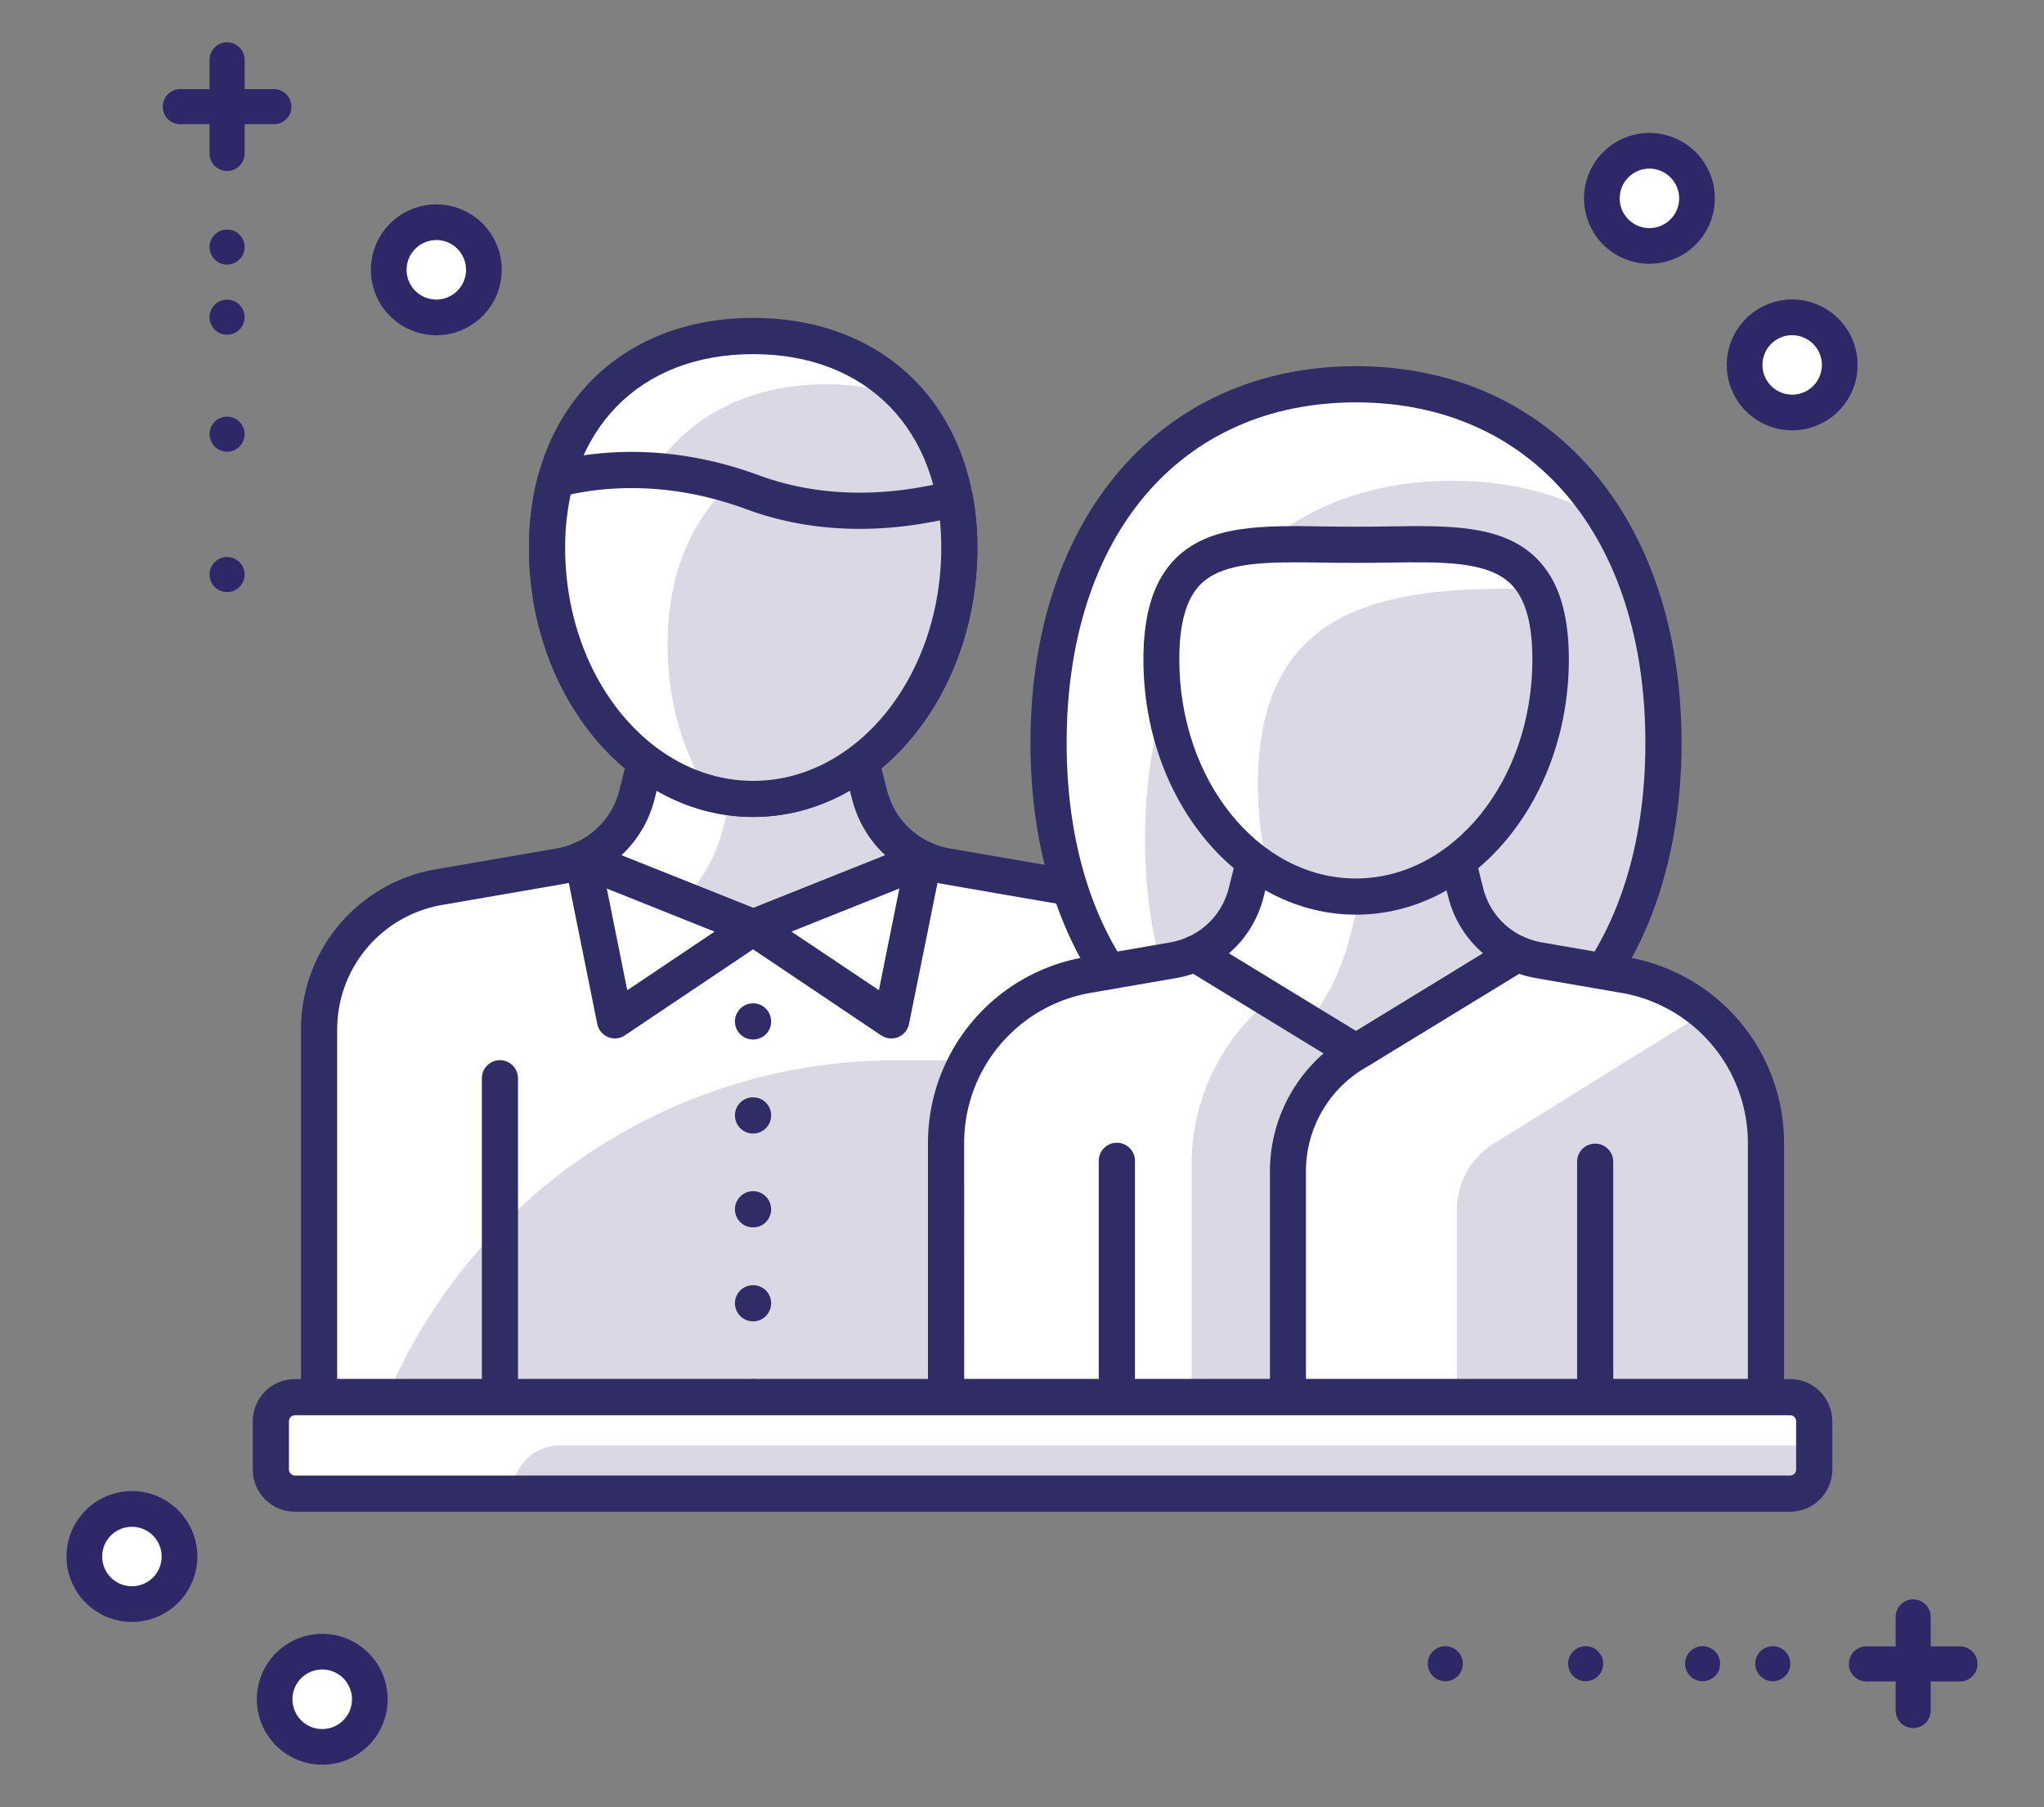 <svg xmlns="http://www.w3.org/2000/svg" id="b440ff2f-ed22-4bc4-b4bf-e6a8f62c4088" data-name="Icons" viewBox="0 0 500 442"><rect x="0" y="0" width="500" height="442" fill="#808080" stroke="none"/><defs><style>.f1e8bdad-c3d1-431e-b4f3-0e62a6d8f653{fill:#fff;}.e394a1a2-332c-4aeb-8997-279dbbd40dfe{fill:#2e2868;}.b1ff36ea-80a7-452c-a9ed-ca8191ba9f37{fill:#d9d8e4;}.e093cd00-dbfd-4246-aa61-d187942f3422{fill:#302c66;}</style></defs><g id="e535655d-7834-4cbb-8ca2-c98cec285efa" data-name="Parents"><g id="a1849310-1753-45d1-bce6-7b4fc81ccec4" data-name="Parntership"><circle class="f1e8bdad-c3d1-431e-b4f3-0e62a6d8f653" cx="106.73" cy="65.98" r="11.64"></circle><path class="e394a1a2-332c-4aeb-8997-279dbbd40dfe" d="M106.73,82a16,16,0,1,1,16-16A16,16,0,0,1,106.73,82Zm0-23.27A7.27,7.27,0,1,0,114,66,7.28,7.28,0,0,0,106.73,58.71Z"></path><circle class="f1e8bdad-c3d1-431e-b4f3-0e62a6d8f653" cx="403.48" cy="48.52" r="11.64"></circle><path class="e394a1a2-332c-4aeb-8997-279dbbd40dfe" d="M403.48,64.52a16,16,0,1,1,16-16A16,16,0,0,1,403.48,64.52Zm0-23.27a7.27,7.27,0,1,0,7.27,7.27A7.29,7.29,0,0,0,403.48,41.25Z"></path><circle class="f1e8bdad-c3d1-431e-b4f3-0e62a6d8f653" cx="438.4" cy="89.26" r="11.64"></circle><path class="e394a1a2-332c-4aeb-8997-279dbbd40dfe" d="M438.4,105.26a16,16,0,1,1,16-16A16,16,0,0,1,438.4,105.26Zm0-23.27a7.27,7.27,0,1,0,7.27,7.27A7.28,7.28,0,0,0,438.4,82Z"></path><circle class="f1e8bdad-c3d1-431e-b4f3-0e62a6d8f653" cx="32.27" cy="380.73" r="11.64"></circle><path class="e394a1a2-332c-4aeb-8997-279dbbd40dfe" d="M32.27,396.73a16,16,0,1,1,16-16A16,16,0,0,1,32.27,396.73Zm0-23.27a7.27,7.27,0,1,0,7.27,7.27A7.28,7.28,0,0,0,32.27,373.46Z"></path><circle class="f1e8bdad-c3d1-431e-b4f3-0e62a6d8f653" cx="78.83" cy="415.64" r="11.64"></circle><path class="e394a1a2-332c-4aeb-8997-279dbbd40dfe" d="M78.83,431.65a16,16,0,1,1,16-16A16,16,0,0,1,78.83,431.65Zm0-23.28a7.28,7.28,0,1,0,7.27,7.27A7.28,7.28,0,0,0,78.83,408.37Z"></path><path class="e394a1a2-332c-4aeb-8997-279dbbd40dfe" d="M472.29,395.51V418.4a4.29,4.29,0,0,1-8.58,0V395.51a4.29,4.29,0,0,1,8.58,0Z"></path><path class="e394a1a2-332c-4aeb-8997-279dbbd40dfe" d="M483.73,407a4.29,4.29,0,0,1-4.29,4.29H456.55a4.29,4.29,0,1,1,0-8.58h22.89A4.29,4.29,0,0,1,483.73,407Z"></path><circle class="e394a1a2-332c-4aeb-8997-279dbbd40dfe" cx="433.66" cy="406.95" r="4.29"></circle><circle class="e394a1a2-332c-4aeb-8997-279dbbd40dfe" cx="416.49" cy="406.95" r="4.29"></circle><circle class="e394a1a2-332c-4aeb-8997-279dbbd40dfe" cx="387.88" cy="406.95" r="4.29"></circle><circle class="e394a1a2-332c-4aeb-8997-279dbbd40dfe" cx="353.55" cy="406.95" r="4.29"></circle><path class="e394a1a2-332c-4aeb-8997-279dbbd40dfe" d="M44.11,21.8H67a4.29,4.29,0,1,1,0,8.58H44.11a4.29,4.29,0,0,1,0-8.58Z"></path><path class="e394a1a2-332c-4aeb-8997-279dbbd40dfe" d="M55.55,10.35a4.3,4.3,0,0,1,4.29,4.3V37.53a4.29,4.29,0,0,1-8.58,0V14.65A4.3,4.3,0,0,1,55.55,10.35Z"></path><circle class="e394a1a2-332c-4aeb-8997-279dbbd40dfe" cx="55.55" cy="60.43" r="4.29"></circle><circle class="e394a1a2-332c-4aeb-8997-279dbbd40dfe" cx="55.55" cy="77.59" r="4.29"></circle><circle class="e394a1a2-332c-4aeb-8997-279dbbd40dfe" cx="55.55" cy="106.2" r="4.29"></circle><circle class="e394a1a2-332c-4aeb-8997-279dbbd40dfe" cx="55.55" cy="140.54" r="4.29"></circle></g><path class="f1e8bdad-c3d1-431e-b4f3-0e62a6d8f653" d="M78.05,340H290.42V250.81A32.25,32.25,0,0,0,263.6,219l-30.74-5.3a29.35,29.35,0,0,1-6-1.72H141.62a29,29,0,0,1-6,1.71L104.88,219a32.25,32.25,0,0,0-26.83,31.84Z"></path><path class="b1ff36ea-80a7-452c-a9ed-ca8191ba9f37" d="M290.42,259.36H219.08A135.17,135.17,0,0,0,94.63,341.75H290.42Z"></path><path class="e093cd00-dbfd-4246-aa61-d187942f3422" d="M290.42,346.18H78.05a4.44,4.44,0,0,1-4.42-4.43V251.86a39.73,39.73,0,0,1,33-39.23l29.46-5.09a19.38,19.38,0,0,0,4.56-1.38,4.32,4.32,0,0,1,1.8-.39H226a4.51,4.51,0,0,1,1.8.38,19.22,19.22,0,0,0,4.56,1.39l29.46,5.09a39.73,39.73,0,0,1,33,39.23v89.89A4.43,4.43,0,0,1,290.42,346.18ZM82.48,337.33H286V251.86a30.9,30.9,0,0,0-25.7-30.51l-29.46-5.09a28.81,28.81,0,0,1-5.75-1.64H143.39a28.9,28.9,0,0,1-5.75,1.64l-29.46,5.09a30.91,30.91,0,0,0-25.7,30.51Z"></path><path class="f1e8bdad-c3d1-431e-b4f3-0e62a6d8f653" d="M158.78,182.57l-3,11.8a23.66,23.66,0,0,1-13.31,15.82l41.76,16.66L226,210.19a23.59,23.59,0,0,1-13.3-15.82l-3-11.8Z"></path><path class="b1ff36ea-80a7-452c-a9ed-ca8191ba9f37" d="M226,210.19a23.59,23.59,0,0,1-13.3-15.82l-3-11.8H181.91l-5,20a40,40,0,0,1-9.59,17.49l17,6.78Z"></path><path class="e093cd00-dbfd-4246-aa61-d187942f3422" d="M184.26,231.28a4.43,4.43,0,0,1-1.64-.32L140.85,214.3a4.42,4.42,0,0,1-.16-8.14,19.11,19.11,0,0,0,10.82-12.87l3-11.8a4.42,4.42,0,0,1,4.29-3.34H209.7a4.43,4.43,0,0,1,4.29,3.34l3,11.8a19.14,19.14,0,0,0,10.82,12.87,4.42,4.42,0,0,1-.16,8.14L185.9,231A4.43,4.43,0,0,1,184.26,231.28ZM152,209.2l32.31,12.89,32.26-12.88a28,28,0,0,1-8.14-13.76L206.25,187h-44l-2.13,8.45A27.9,27.9,0,0,1,152,209.2Z"></path><path class="f1e8bdad-c3d1-431e-b4f3-0e62a6d8f653" d="M234.65,134c0,33.91-22.57,61.4-50.41,61.4s-50.42-27.49-50.42-61.4S156.39,82.2,184.24,82.2,234.65,100.09,234.65,134Z"></path><path class="b1ff36ea-80a7-452c-a9ed-ca8191ba9f37" d="M234.65,134c0-15.72-4.88-27.94-12.84-36.58A56.89,56.89,0,0,0,201.94,94c-27.84,0-50.41,17.9-50.41,51.82,0,18.81,7,35.63,17.91,46.9a42.11,42.11,0,0,0,14.8,2.7C212.08,195.41,234.65,167.92,234.65,134Z"></path><path class="e093cd00-dbfd-4246-aa61-d187942f3422" d="M184.24,199.83C154,199.83,129.4,170.3,129.4,134c0-33.64,22-56.24,54.84-56.24s54.84,22.6,54.84,56.24C239.08,170.3,214.47,199.83,184.24,199.83Zm0-113.21c-27.94,0-46,18.6-46,47.39,0,31.41,20.63,57,46,57s46-25.56,46-57C230.23,105.22,212.18,86.62,184.24,86.62Z"></path><path class="e093cd00-dbfd-4246-aa61-d187942f3422" d="M122.29,346.18a4.43,4.43,0,0,1-4.42-4.43v-78a4.42,4.42,0,1,1,8.84,0v78A4.43,4.43,0,0,1,122.29,346.18Z"></path><path class="f1e8bdad-c3d1-431e-b4f3-0e62a6d8f653" d="M184.18,120.44c-21-7.73-38.4-5.68-48.23-3.21A64.08,64.08,0,0,0,133.82,134c0,33.91,22.57,61.4,50.42,61.4s50.41-27.49,50.41-61.4a67.42,67.42,0,0,0-1.06-12.12C221.86,124.92,203.2,127.44,184.18,120.44Z"></path><path class="b1ff36ea-80a7-452c-a9ed-ca8191ba9f37" d="M234.65,134a67.42,67.42,0,0,0-1.06-12.12c-11.73,3-30.39,5.55-49.41-1.45-1.94-.71-3.8-1.26-5.68-1.81-9.35,8.71-15.18,21.77-15.18,39a70.28,70.28,0,0,0,9.8,36.26,42,42,0,0,0,11.12,1.55C212.08,195.41,234.65,167.92,234.65,134Z"></path><path class="e093cd00-dbfd-4246-aa61-d187942f3422" d="M184.24,199.83C154,199.83,129.4,170.3,129.4,134a69.46,69.46,0,0,1,2.27-17.93,4.46,4.46,0,0,1,3.2-3.13c11.3-2.86,29.29-4.6,50.83,3.34,17.72,6.51,35.22,4.31,46.78,1.31a4.43,4.43,0,0,1,5.46,3.49A71.23,71.23,0,0,1,239.08,134C239.08,170.3,214.47,199.83,184.24,199.83Zm-44.64-78.9A61.51,61.51,0,0,0,138.25,134c0,31.41,20.63,57,46,57s46-25.56,46-57c0-2.29-.12-4.54-.33-6.72-12.59,2.63-29.75,3.75-47.25-2.69h0C164.81,118,149.76,118.79,139.6,120.93Z"></path><polygon class="f1e8bdad-c3d1-431e-b4f3-0e62a6d8f653" points="184.26 226.85 150.44 249.56 142.5 210.19 184.26 226.85"></polygon><path class="e093cd00-dbfd-4246-aa61-d187942f3422" d="M150.44,254a4.26,4.26,0,0,1-1.68-.33,4.42,4.42,0,0,1-2.66-3.22l-7.94-39.36a4.42,4.42,0,0,1,6-5l41.76,16.66a4.41,4.41,0,0,1,.82,7.77L152.9,253.23A4.37,4.37,0,0,1,150.44,254Zm-2-36.65,5,24.87,21.36-14.34Z"></path><polygon class="f1e8bdad-c3d1-431e-b4f3-0e62a6d8f653" points="184.22 226.85 218.04 249.56 225.98 210.19 184.22 226.85"></polygon><path class="e093cd00-dbfd-4246-aa61-d187942f3422" d="M218,254a4.39,4.39,0,0,1-2.46-.75l-33.82-22.71a4.41,4.41,0,0,1,.82-7.77l41.77-16.66a4.43,4.43,0,0,1,6,5l-7.95,39.36a4.43,4.43,0,0,1-2.65,3.22A4.35,4.35,0,0,1,218,254Zm-24.39-26.12L215,242.2l5-24.87Z"></path><path class="e093cd00-dbfd-4246-aa61-d187942f3422" d="M184.2,231.31a4.57,4.57,0,0,1-3.13-1.3,4.67,4.67,0,0,1-1.29-3.13,4.45,4.45,0,0,1,1.29-3.13,4.58,4.58,0,0,1,6.26-.06,4.72,4.72,0,0,1,1.3,3.19,4.57,4.57,0,0,1-1.3,3.13A4.46,4.46,0,0,1,184.2,231.31Z"></path><path class="e093cd00-dbfd-4246-aa61-d187942f3422" d="M179.78,318.79a4.41,4.41,0,0,1,4.42-4.42h0a4.38,4.38,0,0,1,4.43,4.42h0a4.42,4.42,0,0,1-4.43,4.42h0A4.45,4.45,0,0,1,179.78,318.79Zm0-23a4.45,4.45,0,0,1,4.42-4.42h0a4.42,4.42,0,0,1,4.43,4.42h0a4.39,4.39,0,0,1-4.43,4.43h0A4.42,4.42,0,0,1,179.78,295.78Zm0-22.95a4.41,4.41,0,0,1,4.42-4.42h0a4.38,4.38,0,0,1,4.43,4.42h0a4.43,4.43,0,0,1-4.43,4.43h0A4.46,4.46,0,0,1,179.78,272.83Zm0-23a4.45,4.45,0,0,1,4.42-4.42h0a4.42,4.42,0,0,1,4.43,4.42h0a4.38,4.38,0,0,1-4.43,4.43h0A4.41,4.41,0,0,1,179.78,249.82Z"></path><path class="e093cd00-dbfd-4246-aa61-d187942f3422" d="M184.2,346.15a4.79,4.79,0,0,1-3.13-1.23,4.69,4.69,0,0,1-1.29-3.19,4.42,4.42,0,0,1,1.29-3.07,4.41,4.41,0,0,1,7.56,3.07,4.42,4.42,0,0,1-4.43,4.42Z"></path><path class="f1e8bdad-c3d1-431e-b4f3-0e62a6d8f653" d="M256.5,181.74c0,48.46,26,87.75,75.21,87.75s75.21-39.29,75.21-87.75S381,94,331.71,94,256.5,133.28,256.5,181.74Z"></path><path class="b1ff36ea-80a7-452c-a9ed-ca8191ba9f37" d="M406.92,181.74c0-20.56-4.72-39.43-13.87-54.39-10.48-6.2-23.05-9.76-37.74-9.76-49.25,0-75.22,39.29-75.22,87.75,0,20.56,4.73,39.44,13.88,54.39,10.47,6.2,23,9.76,37.74,9.76C381,269.49,406.92,230.2,406.92,181.74Z"></path><path class="e093cd00-dbfd-4246-aa61-d187942f3422" d="M331.7,273.91c-47.63,0-79.63-37-79.63-92.17s32-92.17,79.63-92.17,79.64,37,79.64,92.17S379.34,273.91,331.7,273.91Zm0-175.49c-43,0-70.78,32.71-70.78,83.32s27.78,83.33,70.78,83.33,70.79-32.71,70.79-83.33S374.71,98.42,331.7,98.42Z"></path><path class="e093cd00-dbfd-4246-aa61-d187942f3422" d="M246.18,346.18a4.43,4.43,0,0,1-4.42-4.43V257.83a4.42,4.42,0,0,1,8.84,0v83.92A4.43,4.43,0,0,1,246.18,346.18Z"></path><path class="f1e8bdad-c3d1-431e-b4f3-0e62a6d8f653" d="M432,341.75V279.66a41.78,41.78,0,0,0-34.67-41.17l-20.89-3.61a22.14,22.14,0,0,1-5.3-1.61H292.28a21.93,21.93,0,0,1-5.29,1.61l-20.89,3.61a41.78,41.78,0,0,0-34.67,41.17v62.09Z"></path><path class="b1ff36ea-80a7-452c-a9ed-ca8191ba9f37" d="M328.24,233.27l-11.93,7.29a51.91,51.91,0,0,0-24.83,44.29v56.9h23.6V286.39a33.63,33.63,0,0,1,16.07-28.68l39.06-24.44Z"></path><path class="b1ff36ea-80a7-452c-a9ed-ca8191ba9f37" d="M417.05,247.64l-51.51,32A19.17,19.17,0,0,0,356.37,296v45.76H432V279.66A41.72,41.72,0,0,0,417.05,247.64Z"></path><path class="e093cd00-dbfd-4246-aa61-d187942f3422" d="M432,346.18H231.42a4.43,4.43,0,0,1-4.42-4.43V279.66a46.11,46.11,0,0,1,38.34-45.53l20.89-3.61a18.36,18.36,0,0,0,4.26-1.29,4.28,4.28,0,0,1,1.79-.39h78.85a4.29,4.29,0,0,1,1.8.39,18.2,18.2,0,0,0,4.24,1.29l20.9,3.61a46.11,46.11,0,0,1,38.34,45.53v62.09A4.43,4.43,0,0,1,432,346.18Zm-196.14-8.85H427.56V279.66a37.27,37.27,0,0,0-31-36.81l-20.89-3.61a26.4,26.4,0,0,1-5.44-1.55H293.18a26.57,26.57,0,0,1-5.44,1.55l-20.89,3.61a37.27,37.27,0,0,0-31,36.81Z"></path><path class="f1e8bdad-c3d1-431e-b4f3-0e62a6d8f653" d="M307.67,207.18l-2.82,11.14a22.36,22.36,0,0,1-12.57,15l39.45,24.09,39.4-24.09a22.36,22.36,0,0,1-12.57-15l-2.8-11.14Z"></path><path class="b1ff36ea-80a7-452c-a9ed-ca8191ba9f37" d="M371.13,233.27a22.36,22.36,0,0,1-12.57-15l-2.8-11.14h-20l-5.64,22.39A56.47,56.47,0,0,1,320,250.2l11.72,7.16Z"></path><path class="e093cd00-dbfd-4246-aa61-d187942f3422" d="M331.73,261.78a4.45,4.45,0,0,1-2.31-.64L290,237.05a4.43,4.43,0,0,1,.5-7.82,17.81,17.81,0,0,0,10.08-12l2.81-11.14a4.42,4.42,0,0,1,4.29-3.34h48.09A4.42,4.42,0,0,1,360,206.1l2.81,11.14a17.81,17.81,0,0,0,10.08,12,4.43,4.43,0,0,1,.51,7.82L334,261.14A4.45,4.45,0,0,1,331.73,261.78Zm-31.1-28.59,31.1,19,31.06-19a26.66,26.66,0,0,1-8.52-13.78l-2-7.8H311.1l-2,7.8A26.69,26.69,0,0,1,300.63,233.19Z"></path><path class="f1e8bdad-c3d1-431e-b4f3-0e62a6d8f653" d="M379.32,161.31c0,32-21.32,58-47.61,58s-47.62-26-47.62-58,21.32-28,47.62-28S379.32,129.29,379.32,161.31Z"></path><path class="f1e8bdad-c3d1-431e-b4f3-0e62a6d8f653" d="M369,144q3.52,0,6.94.11c-7-13.11-24.15-10.83-44.2-10.83-26.3,0-47.62-4-47.62,28,0,22.6,10.64,42.14,26.13,51.71a90,90,0,0,1-2.53-21.14C307.69,150.66,335.13,144,369,144Z"></path><path class="b1ff36ea-80a7-452c-a9ed-ca8191ba9f37" d="M379.32,161.31c0-7.6-1.23-13.12-3.41-17.2Q372.49,144,369,144c-33.84,0-61.28,6.66-61.28,47.88A90,90,0,0,0,310.22,213a40.7,40.7,0,0,0,21.49,6.28C358,219.3,379.32,193.34,379.32,161.31Z"></path><path class="e093cd00-dbfd-4246-aa61-d187942f3422" d="M331.7,223.73c-28.69,0-52-28-52-62.42,0-11.41,2.6-19.51,7.95-24.78,8.33-8.2,21.25-8,36.25-7.76,5.09.09,10.58.09,15.67,0,15-.23,27.92-.44,36.25,7.76,5.35,5.27,7.95,13.37,7.95,24.78C383.74,195.73,360.4,223.73,331.7,223.73Zm-15-86.18c-10,0-18.27.72-22.92,5.28-3.57,3.52-5.3,9.57-5.3,18.48,0,29.54,19.37,53.57,43.18,53.57s43.19-24,43.19-53.57c0-8.91-1.73-15-5.3-18.48-5.7-5.6-16.89-5.42-29.91-5.21-5.19.08-10.76.08-15.95,0C321.34,137.58,319,137.55,316.74,137.55Z"></path><path class="e093cd00-dbfd-4246-aa61-d187942f3422" d="M390.21,346.18a4.43,4.43,0,0,1-4.42-4.43V284.16a4.42,4.42,0,1,1,8.84,0v57.59A4.43,4.43,0,0,1,390.21,346.18Z"></path><path class="e093cd00-dbfd-4246-aa61-d187942f3422" d="M273.2,346.18a4.43,4.43,0,0,1-4.42-4.43V284.16a4.43,4.43,0,1,1,8.85,0v57.59A4.43,4.43,0,0,1,273.2,346.18Z"></path><path class="e093cd00-dbfd-4246-aa61-d187942f3422" d="M315.07,346.18a4.43,4.43,0,0,1-4.42-4.43V286.39a38.26,38.26,0,0,1,18.19-32.45l40-24.44a4.43,4.43,0,0,1,4.62,7.55l-40,24.43a29.38,29.38,0,0,0-14,24.91v55.36A4.43,4.43,0,0,1,315.07,346.18Z"></path><rect class="f1e8bdad-c3d1-431e-b4f3-0e62a6d8f653" x="66.26" y="341.75" width="377.54" height="23.6" rx="1"></rect><path class="b1ff36ea-80a7-452c-a9ed-ca8191ba9f37" d="M437.9,365.35H125.25a11.8,11.8,0,0,1,11.8-11.8H443.8v5.9A5.9,5.9,0,0,1,437.9,365.35Z"></path><path class="e093cd00-dbfd-4246-aa61-d187942f3422" d="M437.89,369.77H72.15a10.33,10.33,0,0,1-10.32-10.32v-11.8a10.33,10.33,0,0,1,10.32-10.32H437.89a10.34,10.34,0,0,1,10.33,10.32v11.8A10.34,10.34,0,0,1,437.89,369.77ZM72.15,346.18a1.47,1.47,0,0,0-1.47,1.47v11.8a1.47,1.47,0,0,0,1.47,1.47H437.89a1.47,1.47,0,0,0,1.48-1.47v-11.8a1.48,1.48,0,0,0-1.48-1.47Z"></path></g></svg>